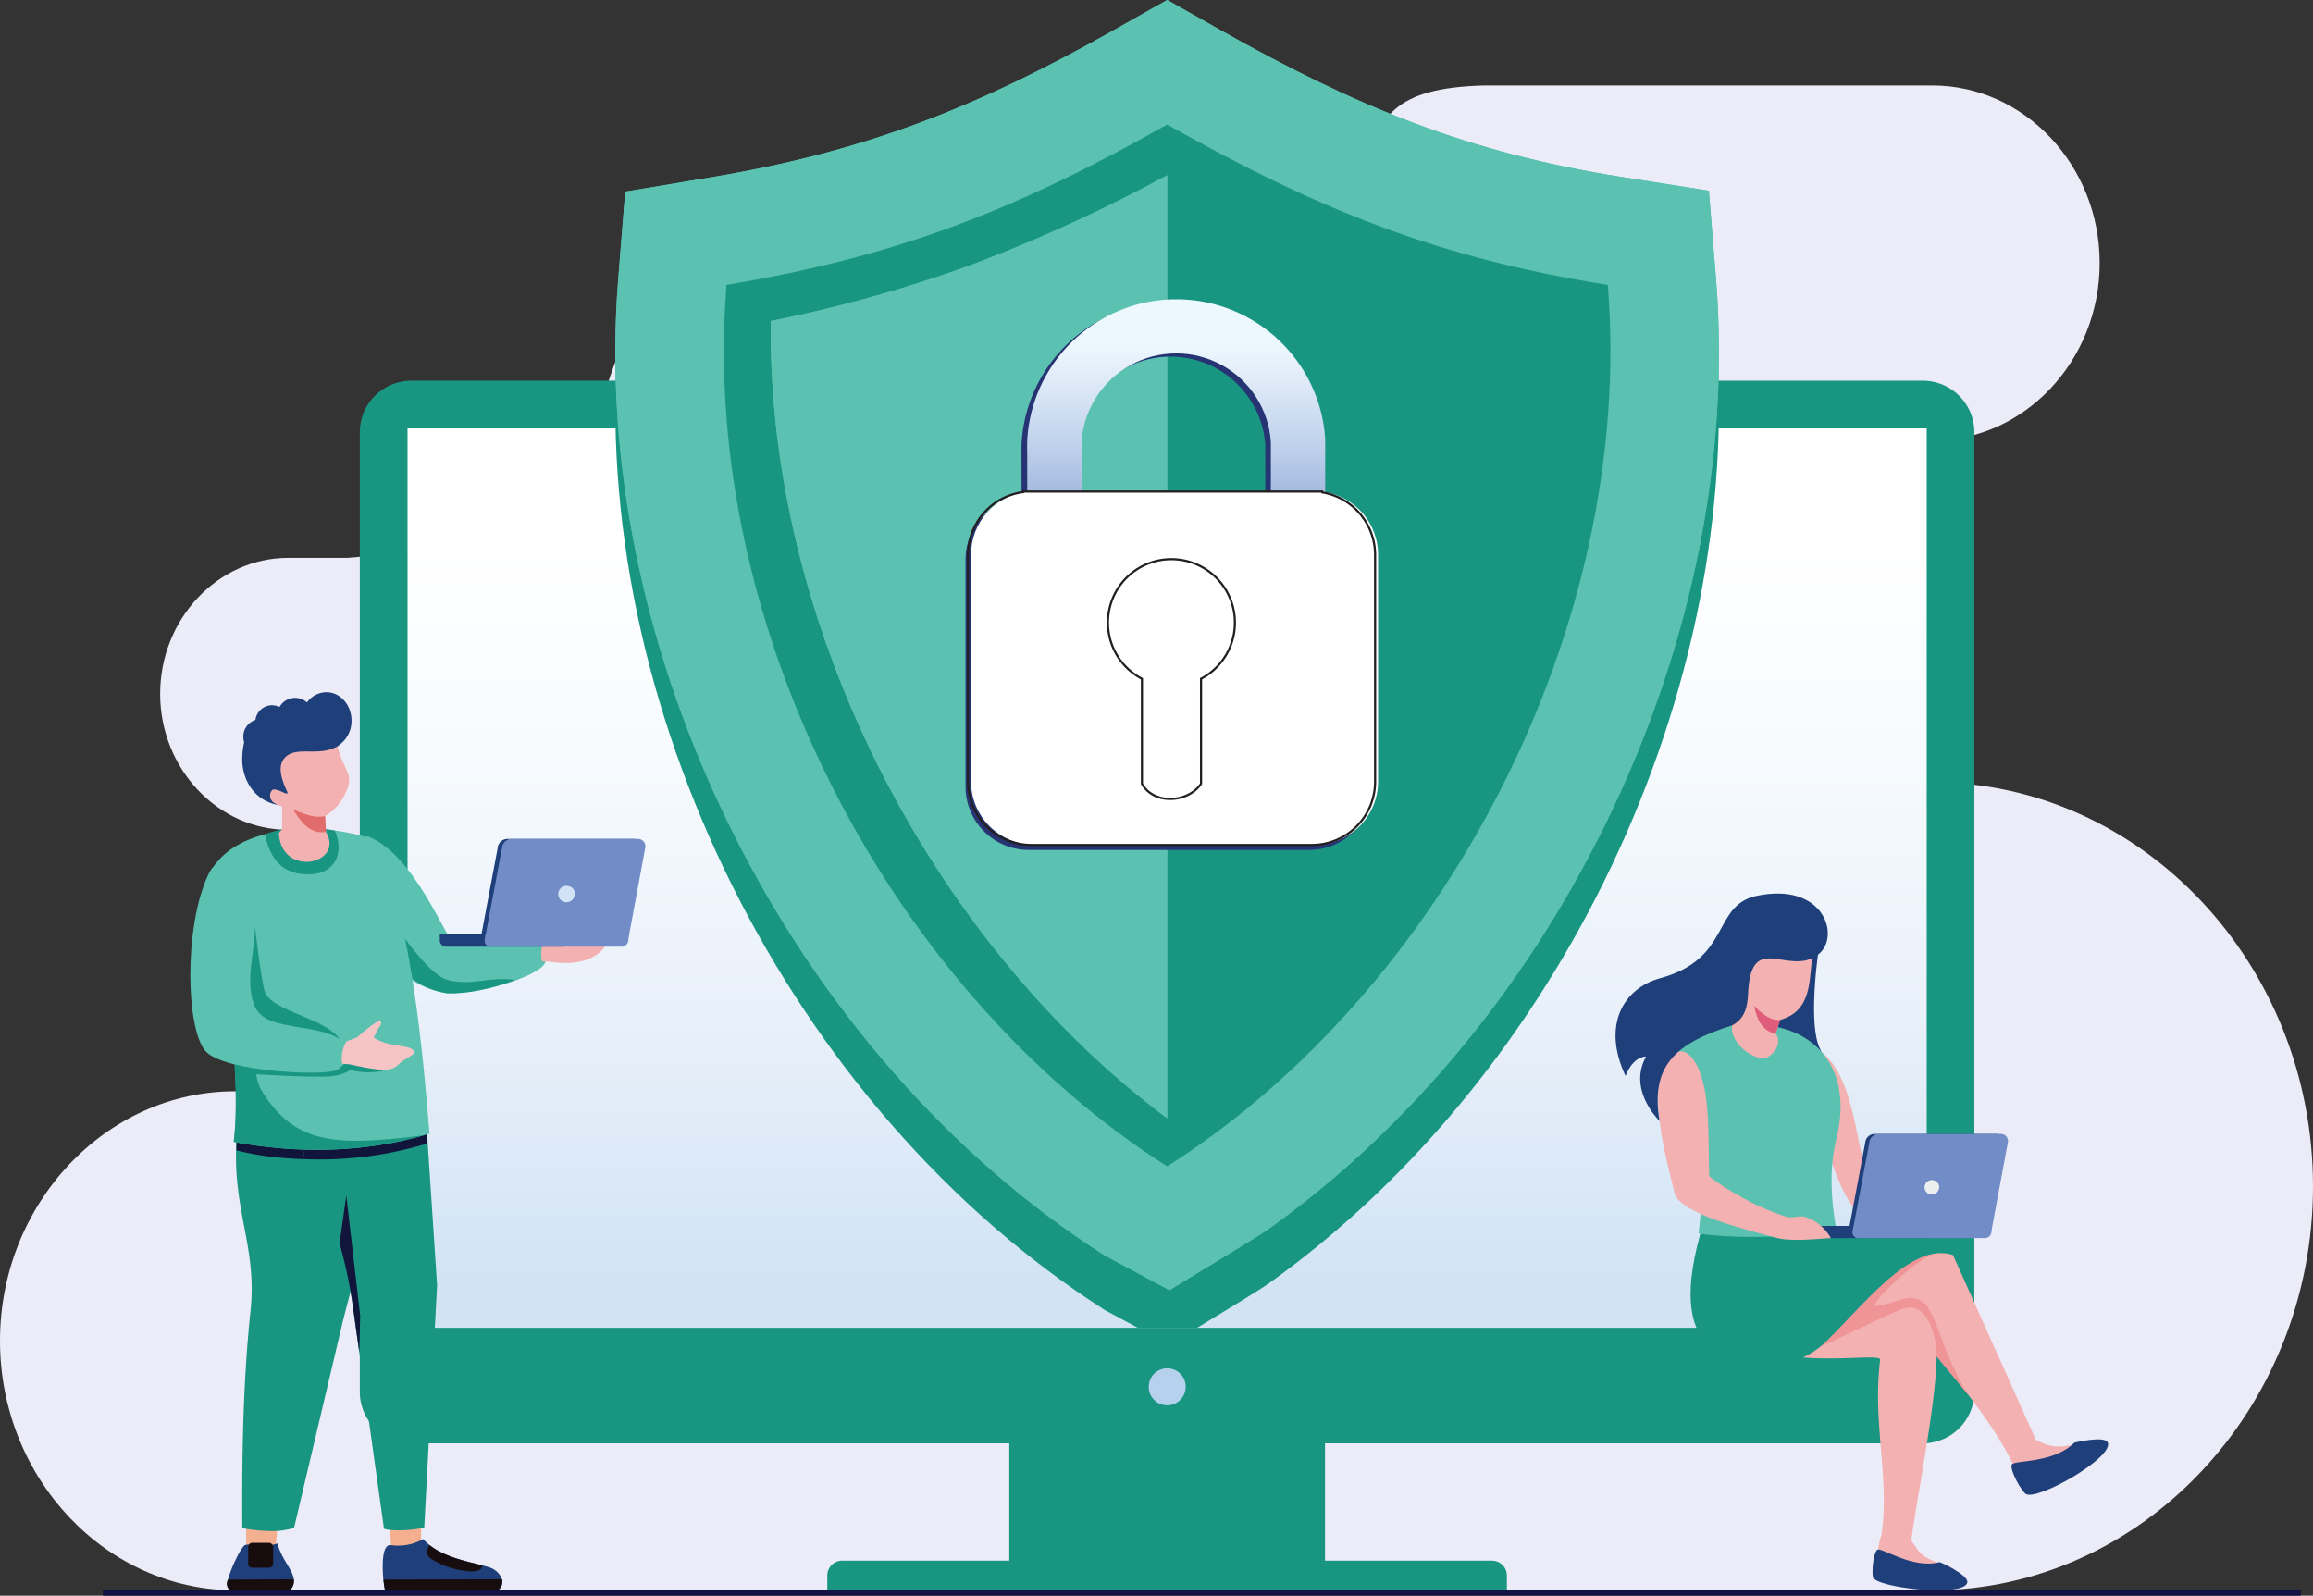 <svg xmlns="http://www.w3.org/2000/svg" xmlns:xlink="http://www.w3.org/1999/xlink" id="Layer_1" data-name="Layer 1" viewBox="0 0 1080 745.06"><rect x="0" y="0" width="1080" height="745.06" fill="#333333" stroke="none"/><defs><style>.cls-1,.cls-32{fill:none;}.cls-18,.cls-2{fill:#5bc1b0;}.cls-3{fill:#ebecf7;}.cls-14,.cls-15,.cls-16,.cls-17,.cls-18,.cls-19,.cls-21,.cls-22,.cls-23,.cls-24,.cls-25,.cls-28,.cls-29,.cls-3,.cls-30,.cls-4,.cls-9{fill-rule:evenodd;}.cls-20,.cls-4{fill:#199682;}.cls-5{clip-path:url(#clip-path);}.cls-6{fill:url(#linear-gradient);}.cls-7{clip-path:url(#clip-path-2);}.cls-8{clip-path:url(#clip-path-3);}.cls-9{fill:#263473;}.cls-10{clip-path:url(#clip-path-4);}.cls-11{fill:url(#linear-gradient-2);}.cls-12{clip-path:url(#clip-path-5);}.cls-13,.cls-25{fill:#fff;}.cls-14{fill:#f3af8f;}.cls-15{fill:#1f3f7a;}.cls-16{fill:#170d0e;}.cls-17{fill:#11153c;}.cls-19,.cls-26{fill:#f4b1b1;}.cls-21{fill:#e16c6c;}.cls-22{fill:#f6c4c5;}.cls-23{fill:#718cc7;}.cls-24{fill:#d1e3f5;}.cls-27{fill:#f09597;}.cls-28{fill:#df5c7b;}.cls-29{fill:#edeeee;}.cls-30{fill:#b5d1ee;}.cls-31{fill:#111344;}.cls-32{stroke:#231f20;stroke-miterlimit:10;}</style><clipPath id="clip-path" transform="translate(0 -167.47)"><path class="cls-1" d="M190.36,367.5H899.55a.08.08,0,0,1,.08.07h0V787.38a.1.1,0,0,1-.08.07H190.36a.08.08,0,0,1-.07-.07h0V367.57a.08.08,0,0,1,.07-.07h0"></path></clipPath><linearGradient id="linear-gradient" x1="2.5" y1="1077.24" x2="2.5" y2="1079.21" gradientTransform="matrix(299.41, 0, 0, -177.26, -203.52, 191719.83)" gradientUnits="userSpaceOnUse"><stop offset="0" stop-color="#d1e3f5"></stop><stop offset="0.33" stop-color="#e7eff9"></stop><stop offset="0.72" stop-color="#f7fbfe"></stop><stop offset="1" stop-color="#fff"></stop></linearGradient><clipPath id="clip-path-2" transform="translate(0 -167.47)"><path class="cls-2" d="M546.05,769.89c6.17-3.95,40.29-24.32,46.27-28.59C728.56,644,814.65,464.17,801.24,297.58l-3.32-41.06-40.69-6.4c-71.4-11.24-123.87-32.79-186.59-68.16L545,167.47,519.26,182c-63.07,35.56-115.38,56.28-187.06,68.23l-40.26,6.71-3.27,40.68c-14,173.91,80.42,362.24,227.15,456.05Z"></path></clipPath><clipPath id="clip-path-3" transform="translate(0 -167.47)"><path class="cls-2" d="M545,689.61C477.25,639.1,424.42,565.44,393.21,487.73c-21.63-53.86-34-112.19-33.31-170.37a635.75,635.75,0,0,0,93.43-26.14A728.79,728.79,0,0,0,545,249.3Z"></path></clipPath><clipPath id="clip-path-4" transform="translate(0 -167.47)"><path class="cls-1" d="M505,397.81V377.87c0-.65,0-1.31,0-2s0-1.32,0-2v-.07a44.3,44.3,0,0,1,88.4,0v23.95h25.39V373.26l0-.6a69.7,69.7,0,0,0-139.14,0v.1c0,1.05-.07,2.09-.07,3.14,0,.83,0,1.66.05,2.5v19.41Z"></path></clipPath><linearGradient id="linear-gradient-2" x1="6.63" y1="1070.44" x2="6.63" y2="1074.5" gradientTransform="matrix(58.77, 0, 0, -38.23, 159.2, 41405.12)" gradientUnits="userSpaceOnUse"><stop offset="0" stop-color="#4667b0"></stop><stop offset="0.04" stop-color="#496ab2"></stop><stop offset="0.39" stop-color="#87a0d3"></stop><stop offset="0.68" stop-color="#bdd0eb"></stop><stop offset="0.89" stop-color="#e0ebf8"></stop><stop offset="1" stop-color="#edf8fe"></stop></linearGradient><clipPath id="clip-path-5" transform="translate(0 -167.47)"><path class="cls-1" d="M548.42,428.47a29.61,29.61,0,0,0-13.8,55.83v49c5.6,10.06,21.69,8.89,27.6,0v-49a29.62,29.62,0,0,0-13.79-55.84m44.94-31.59H479.57v.19a29.58,29.58,0,0,0-26.18,29.28V532.43a29.56,29.56,0,0,0,29.47,29.47H614a29.55,29.55,0,0,0,29.47-29.47V426.35a29.58,29.58,0,0,0-24.7-29.08v-.39Z"></path></clipPath></defs><path class="cls-3" d="M141.45,677H109.77C49.48,677,.15,729.3,0,793.24v.57C.15,857.75,49.48,910,109.77,910H902.25C1000,910,1080,825.13,1080,721.38s-80-188.64-177.75-188.64c-41.33,0-75.15-35.89-75.15-79.76s33.82-79.77,75.15-79.77c43,0,78.14-37.31,78.14-82.91s-35.16-82.92-78.14-82.92H692.72c-42,1.21-48.48,14.47-56.48,39.63-8.39,26.44-52,28.57-52,28.57H397.19c-91.14,0-100.42,29.66-119.15,88.63s-116,63.73-116,63.73H134.6c-32.9,0-59.82,28.57-59.82,63.49s26.92,63.5,59.82,63.5h6.85c31.64,0,57.53,27.48,57.53,61.06s-25.89,61.06-57.53,61.06" transform="translate(0 -167.47)"></path><path class="cls-4" d="M192,345.23H897.88a24.08,24.08,0,0,1,24,24V817.39a24.08,24.08,0,0,1-24,24H192a24.07,24.07,0,0,1-24-24V369.24a24.07,24.07,0,0,1,24-24" transform="translate(0 -167.47)"></path><g class="cls-5"><path class="cls-6" d="M190.29,367.49H899.63v420H190.29Z" transform="translate(0 -167.47)"></path></g><path class="cls-4" d="M559,787.45c12.43-7.55,29.29-17.77,33.33-20.66,136.23-97.3,222.32-277.13,208.91-443.72L797.92,282l-40.69-6.4c-71.4-11.24-123.86-32.79-186.59-68.16L545,193l-25.69,14.49C456.2,243,403.88,263.73,332.2,275.68l-40.26,6.71-3.27,40.68C274.67,497,369.1,685.31,515.83,779.13l15.46,8.32Z" transform="translate(0 -167.47)"></path><path class="cls-2" d="M546.05,769.89c6.17-3.95,40.29-24.32,46.27-28.59C728.56,644,814.65,464.17,801.24,297.58l-3.32-41.06-40.69-6.4c-71.4-11.24-123.87-32.79-186.59-68.16L545,167.47,519.26,182c-63.07,35.56-115.38,56.28-187.06,68.23l-40.26,6.71-3.27,40.68c-14,173.91,80.42,362.24,227.15,456.05Z" transform="translate(0 -167.47)"></path><g class="cls-7"><path class="cls-2" d="M274.68,167.47h540V769.89h-540Z" transform="translate(0 -167.47)"></path></g><path class="cls-4" d="M545,225.65c70.53,39.77,127.22,62.49,205.72,74.84,12.91,160.33-77.35,330-205.72,411.56C416.58,630.53,326.32,460.82,339.23,300.49c80-13.33,135.2-35.06,205.72-74.84" transform="translate(0 -167.47)"></path><path class="cls-2" d="M545,689.61C477.25,639.1,424.42,565.44,393.21,487.73c-21.63-53.86-34-112.19-33.31-170.37a635.75,635.75,0,0,0,93.43-26.14A728.79,728.79,0,0,0,545,249.3Z" transform="translate(0 -167.47)"></path><g class="cls-8"><path class="cls-2" d="M359.22,249.3H545V689.61H359.22Z" transform="translate(0 -167.47)"></path></g><path class="cls-9" d="M477,399.5a29.56,29.56,0,0,0-26.17,29.28V534.86a29.55,29.55,0,0,0,29.46,29.47H611.37a29.55,29.55,0,0,0,29.47-29.47V428.78a29.58,29.58,0,0,0-24.7-29.08V374.77l0-.6a69.69,69.69,0,0,0-139.12,0v.1c-.05,1.05-.08,2.1-.08,3.14,0,.83,0,1.67,0,2.5Zm113.8-.18h-88.4V379.38c0-.65-.05-1.31-.05-2s0-1.32.05-2v-.07a44.3,44.3,0,0,1,88.4,0v23.95Z" transform="translate(0 -167.47)"></path><g class="cls-10"><path class="cls-11" d="M479.52,307.23H618.76v90.58H479.52Z" transform="translate(0 -167.47)"></path></g><g class="cls-12"><path class="cls-13" d="M453.39,396.88H643.46v165H453.39Z" transform="translate(0 -167.47)"></path></g><path class="cls-14" d="M128.75,889.44l1.45-15.3-15.35.37L115,892Z" transform="translate(0 -167.47)"></path><path class="cls-15" d="M129.51,888.15c3,10.62,11.4,15.25,5.88,21.87h-28.1c0-.12-.09-.26-.13-.41a4.57,4.57,0,0,1-.71-4.6c1.63-6.16,6.41-15.64,8-16.13,3.27-1,7.9,1.76,15-.73" transform="translate(0 -167.47)"></path><path class="cls-16" d="M137.19,904.87h0l0,1.15a4.81,4.81,0,0,1-2.13,4H107.29a4,4,0,0,1-.84-5Z" transform="translate(0 -167.47)"></path><path class="cls-4" d="M190.66,677.39l-20.18,66.8L160.18,784l-22.87,96.86a34.86,34.86,0,0,1-12.56,1.43,70.42,70.42,0,0,1-11.61-1.3c-.16-28.6,0-64.91,3.82-101.43,3.2-30.58-8.78-47-6.47-80.7.68-10,13.85-38.21,13.67-37.85Z" transform="translate(0 -167.47)"></path><path class="cls-17" d="M172.62,690.37l-4.21,17.12c-21.58,2.69-44.12.85-58-2.92,0-1.94,0-3.86,0-5.75a36.52,36.52,0,0,1,1.13-7.72c19.56-.12,51.51-.33,54.61-.55,1-.07,3.41-.13,6.48-.19" transform="translate(0 -167.47)"></path><path class="cls-14" d="M196.6,889.44l0-15.82-15.36.37,1.66,18Z" transform="translate(0 -167.47)"></path><path class="cls-15" d="M197.62,886.06c7.62,9,24,11,30.87,13.22,5.55,1.83,8.22,8,3.91,10.74H179.86a3.26,3.26,0,0,1-.14-.41c-.78-2.6-2.82-21.14,2.64-20.73a23.47,23.47,0,0,0,15.26-2.82" transform="translate(0 -167.47)"></path><path class="cls-16" d="M200.41,888.77c7,5.73,18,7.85,24.83,9.6-.37,1.44-.58,2.71-5.18,2.82a38.51,38.51,0,0,1-19-6.07c-2.37-1.68-1.56-4.48-.64-6.35" transform="translate(0 -167.47)"></path><path class="cls-16" d="M234.49,904.87h0l0,1.15a4.81,4.81,0,0,1-2.13,4H179.86a4.13,4.13,0,0,1-.14-.42c-.15-.5-.52-3.14-.71-4.6Z" transform="translate(0 -167.47)"></path><path class="cls-4" d="M197.9,673.79l6.19,93.84-6,113.14A60.34,60.34,0,0,1,184.4,882c-6.31-.36-5.16-1.09-5.16-1.09L164.49,775.45s-3.34-24-11.14-42.73c-5.64-13.5-12.55-17.41-11.53-33.11,1.06-16.26-.31-28.87,1.93-34.49s13.4-3.36,13.4-3.36Z" transform="translate(0 -167.47)"></path><path class="cls-17" d="M198.84,690.15l.65,11.25a172.5,172.5,0,0,1-57.25,7.3,31.91,31.91,0,0,1-.43-9.1c.2-3,.32-6,.38-8.71,12.08-.1,22.27-.22,24-.34,3.73-.26,25.42-.37,32.69-.41" transform="translate(0 -167.47)"></path><path class="cls-17" d="M167.79,799.06l-3.3-23.62A228.1,228.1,0,0,0,158.56,748l3.13-22.37,6.49,56.12Z" transform="translate(0 -167.47)"></path><path class="cls-18" d="M169.84,589.71c8.09,18.87,14.22,37.31,38.49,41.49,17.21.86,48.44-9.65,46.23-15.64C252.17,609,262.8,607,252.9,607c-13.15-.34-38.85-.37-41.81-.64-2.8-.27-17.63-40-39.34-48.39-2-1.37-7.7,22.6-1.91,31.76" transform="translate(0 -167.47)"></path><path class="cls-19" d="M283.5,606.87a18.1,18.1,0,0,1-1.38,3.08c-2.71,3.6-9.95,9-25.5,6.55-.73-.12-2.75,0-3.55-.11a17.85,17.85,0,0,1,1-10.49c5.69.67,31.95-2,29.42,1" transform="translate(0 -167.47)"></path><path class="cls-4" d="M179.56,610.06c5.8,9.05,14.33,18.79,29.17,21.18,9.71.38,20.44-2.16,31.93-6.16-11.39-2-21.17,3.1-32.15-.22C198.46,621.82,181,594,181,594s.36,12.23-1.42,16.08" transform="translate(0 -167.47)"></path><path class="cls-18" d="M105.8,629.16c2.94,18.54,6.1,48.51,3.3,71.49,37.86,7,68.7,3.08,91.45-3.88-2.41-28.2-8.88-115.83-29.2-138.37-25-7.33-53.06-4.17-66.79,8.23a39,39,0,0,0-6.2,7.36v68.24a109.45,109.45,0,0,0,7.44-13.07" transform="translate(0 -167.47)"></path><path class="cls-20" d="M156.29,555.25c-8.63-1.54-19-3.21-32.52,1.75,3.16,17,13.78,19.09,21.9,18.65,11-.59,15.18-10.51,10.63-20.4" transform="translate(0 -167.47)"></path><path class="cls-4" d="M116,668.85s33.35,2.09,39.43,1a19.42,19.42,0,0,0,8.16-2.73,34.78,34.78,0,0,0,13.89.6c3-.56,10-4.58,5.1-6.67L169,655.24l-30.57-1.47-18.43,1-6.28,5.86Z" transform="translate(0 -167.47)"></path><path class="cls-4" d="M119.1,600.33s2.47,22.67,4.46,29.79c2.73,9.79,30.11,12.77,35.52,23.51l-47.42,4.74s-9.84-17.06-8.9-21.56,16.35-36.49,16.35-36.49" transform="translate(0 -167.47)"></path><path class="cls-4" d="M113.07,701.35c34.69,5.76,63.31,2.41,85-3.83-4.88.63-12,1.62-22.82,2.29-26,1.63-40.87-3-53.23-23.36-4.95-8.14-7.17-47.75-9.93-62.88a96,96,0,0,1-6.26,15.59c2.74,18.85,5.83,50.7,3.3,71.49,1.33.25,2.65.48,4,.7Z" transform="translate(0 -167.47)"></path><path class="cls-19" d="M161.55,537.18a23.62,23.62,0,0,1-9.75,11.34l.41,7.42c8.88,15-20.9,21.7-22,.47l1.52-1.83,0-10.51c-.63,0-5.3-2.44-6.67-2.81a7,7,0,0,1-3.71-5.68c-.24-2.77,4.07-2,4.07-2-5.45-6.9-11.53-12.47-4.16-19.14s24.7-11,24.7-11l10.38-4c-1.2,3.68.16,14.86,3.15,22.32,2.67,6.69,5.23,8.53,2.05,15.52" transform="translate(0 -167.47)"></path><path class="cls-21" d="M136.75,545.35c3.67,5.79,7.93,11.77,15.47,10.58l-.42-7.41c-3.35.67-6.65.53-15.05-3.17" transform="translate(0 -167.47)"></path><path class="cls-16" d="M117.81,887.85h7.81a2,2,0,0,1,1.94,1.94v7.75a2,2,0,0,1-1.94,1.94h-7.81a1.94,1.94,0,0,1-1.93-1.94v-7.75a1.93,1.93,0,0,1,1.93-1.94" transform="translate(0 -167.47)"></path><path class="cls-2" d="M116.75,589.29c-6.28-11.13-13.58-26-19.58-13.27-11.45,24.38-10.41,73.11-.81,82.66,9.77,9.52,56.72,11.36,61.18,8.26,5.26-3.64,9.24-10.15.74-14.52-5.3-3.21-11.7-4.15-20.75-5.66-14-2.33-19.13-4.85-20.48-17.27-1.51-13.78,5.52-29.85-.31-40.21" transform="translate(0 -167.47)"></path><path class="cls-22" d="M166.73,651.85c1.63-1.47,8.16-7.22,10.22-7.48,1.05-.14,1,.23,1,.81a4.09,4.09,0,0,1-1,2.09c-1.08,1.17-1.81,4-2.5,4.5,7.22,5.45,19.33,2.79,18.86,7.54-.61.74-5.5,3.51-6.58,4.55-3.4,3.32-5.44,4.6-23,.66-.83-.18-3.15-.24-4-.45a15.71,15.71,0,0,1,2-10.36Z" transform="translate(0 -167.47)"></path><path class="cls-15" d="M156.79,516.33c-8.79,4.5-18.92-.84-24,5.19-2.54,3-2.29,7.3.55,13.94.84,2,2,3.41-1.35,1.87-1.52-.71-4-1.68-4.88-1a3.94,3.94,0,0,0,.28,5.56,2.48,2.48,0,0,0,.3.25c.68.48,2,1.16,2,1.16-11.83-2.24-16.75-12.91-16.59-21.5A36.56,36.56,0,0,1,114,514a8.58,8.58,0,0,1-.38-2.51,8.14,8.14,0,0,1,5.63-7.87,7.93,7.93,0,0,1,7.71-6.87,7.44,7.44,0,0,1,3.28.75l.39-.1A8.29,8.29,0,0,1,142,494.48a8,8,0,0,1,1.33,1,11.27,11.27,0,0,1,9.06-4.8c6.48,0,11.74,5.92,11.74,13.21a13.71,13.71,0,0,1-5.19,11,12.94,12.94,0,0,1-2.1,1.5" transform="translate(0 -167.47)"></path><path class="cls-15" d="M265.28,603.56H205.34v3a3,3,0,0,0,2.94,2.94h54a3,3,0,0,0,2.94-2.94Z" transform="translate(0 -167.47)"></path><path class="cls-15" d="M295.69,559.19H236.61a4.63,4.63,0,0,0-4.24,4.29l-3.63,19.24-4,21.37h67l7.65-41.21a3.48,3.48,0,0,0-3.26-3.69h-.39" transform="translate(0 -167.47)"></path><path class="cls-23" d="M297.72,559.19h-59.1a4.63,4.63,0,0,0-4.23,4.29l-7.55,40.08h-.1l-.48,2.94a2.82,2.82,0,0,0,2.67,3h61.48a3.15,3.15,0,0,0,2.95-3l.36-2.41,7.65-41.21a3.48,3.48,0,0,0-3.26-3.69,2.54,2.54,0,0,0-.39,0" transform="translate(0 -167.47)"></path><path class="cls-24" d="M266,581.37a3.85,3.85,0,1,0,2.07,5,4.06,4.06,0,0,0,.19-.59,3.56,3.56,0,0,0-2.26-4.44" transform="translate(0 -167.47)"></path><path class="cls-15" d="M850.83,601.35c-2.59,12.11-6.54,45.13-1,55.84,4.48,8.72.79,21.67-1,22.72s-22.48,8.12-27.67,8.74-34.4-22.85-34.4-22.85l-2.34-25.38Z" transform="translate(0 -167.47)"></path><path class="cls-25" d="M904.89,715.88a4.59,4.59,0,1,0,2.46,6,3.68,3.68,0,0,0,.23-.71,4.22,4.22,0,0,0-2.69-5.3" transform="translate(0 -167.47)"></path><path class="cls-26" d="M845.35,673.86c1.93,4.24,6.52,33.48,16.61,52,6.49,11.91,17.68,17.62,23.82,15.23,10.6-4.14-12.9-23.38-13.09-23.21-6.68-14.7-6.22-51.84-26.11-61.73-2-1.28-7.08,8.91-1.23,17.71" transform="translate(0 -167.47)"></path><path class="cls-26" d="M865.72,754.36c15.83,4.16,24.53-15.61,46.17-.91l38.69,86.27c7,3.7,10.33,3.86,19.45,1.9,2.94-.64,5.12-1.31,8.61,1.34a1.93,1.93,0,0,1,.3.27,2.24,2.24,0,0,1-.16,3.15,2.43,2.43,0,0,1-.57.37l-31.65,14.17c-1.55.71-2.17-.3-3-1.69a3.07,3.07,0,0,1-.31-.63c-13.63-33.84-40.73-53.84-48.4-79.09,0,0-23.45,14.34-38.23,14.53-21.37.28-36.6-13.65-36.94-14.52-.57-1.47,46.08-25.14,46.08-25.14" transform="translate(0 -167.47)"></path><path class="cls-27" d="M903.31,752.79c-11.84,4.59-32.15,25.72-27.07,24.4,8.17-.59,15.12-6.76,21.76-1.73,6.24,4.71,8.64,23.57,21.13,43.46l-14.83-18c-27.49-33.4-31.28,3.53-71.36-5-18.59-4,1.34-24,1.11-24.93-.36-1.53,69.27-18.15,69.27-18.15" transform="translate(0 -167.47)"></path><path class="cls-26" d="M865.68,762.68c7.4,7.45-4.63,6.78,2.56,7.59,4.57.52-32.82,25-25.74,28.62,1.73.88,32.88-15,45.12-20,12.41-5.09,16.74,13.12,16.63,22-.28,21.59-8.59,62.31-11.82,85.72,4.52,7.28,5.9,8.36,15.62,11.57,2.86.95,5.07,1.48,6.74,5.53a2.78,2.78,0,0,1,.12.38,2.23,2.23,0,0,1-1.75,2.63,2.14,2.14,0,0,1-.67,0l-32.08-3.59a3.34,3.34,0,0,1-3-3.66,2.51,2.51,0,0,1,0-.27,28.37,28.37,0,0,1,1.14-15.22c3.84-26.81-4.35-52-.65-81.62.31-2.45-17.43.31-35.13-1-11.3-.82-21.21-2.62-30.87-10.63,0,0,27.65-40.6,27.91-42.15s25.82,14,25.82,14" transform="translate(0 -167.47)"></path><path class="cls-15" d="M905.79,896.85s13.6,6,12.79,9.57c-1.62,7.11-43.11,2.34-44.09-2.61-.43-2.2-.09-10.42,2-12.68,1.55-1.69,16.3,9.19,29.29,5.72" transform="translate(0 -167.47)"></path><path class="cls-4" d="M853,734.1c1.25,16.23,44.49-3,58.86,19.35-19.58-6.53-42.19,24.17-59.86,41-14.19,13.5-40.63,15.88-55.1.45-8.33-8.89-11-25.52-1.5-56.34,6.5-15.17,55.2-14.16,57.6-4.45" transform="translate(0 -167.47)"></path><path class="cls-15" d="M968.58,841.06s14.52-3.5,15.66.08c2.3,7.24-33.25,27.33-38.38,23.85-1.93-1.32-7.26-10.43-6.58-13.58.5-2.33,19.47-.36,29.3-10.35" transform="translate(0 -167.47)"></path><path class="cls-18" d="M784.1,657.22c-7.07,27.07,15.9,31.44,9,86.19,19.94,3.08,56.5,1.48,64.15-2.76-4.68-26.74,0-39.92.91-44.55,6.07-30.09-10.54-50.08-39.9-50.37-13.87-.13-28.32,3-34.21,11.5" transform="translate(0 -167.47)"></path><path class="cls-26" d="M831.14,643.73l-2,6.41.67,1.1c2.37,5.08-4.19,11.78-8.24,10.18-10.63-2.9-15.86-14.1-11.19-17.73l1.86-1.07,3.25-8.92c-.53-.21-3.73-3.73-4.78-4.47a6.39,6.39,0,0,1-1.37-6c.66-2.42,4.09-.45,4.09-.45-2.46-7.54-5.88-14.17,2.45-17.53s24.4-1.64,24.4-1.64l10.07-.18a23.75,23.75,0,0,0-3.5,8c-2.75,10.4.87,27.74-15.73,32.26" transform="translate(0 -167.47)"></path><path class="cls-28" d="M819,637c1.3,6,3.39,11.78,10.15,13.13l2-6.41c-1.51.11-5.8.25-12.11-6.72" transform="translate(0 -167.47)"></path><path class="cls-15" d="M902.71,739.86h-58v2.84a2.87,2.87,0,0,0,2.85,2.85h52.29a2.87,2.87,0,0,0,2.85-2.85Z" transform="translate(0 -167.47)"></path><path class="cls-15" d="M932.13,696.92H875a4.5,4.5,0,0,0-4.1,4.15l-3.5,18.63-3.9,20.67h64.81l7.4-39.87c.36-1.93-1.59-3.58-3.53-3.58" transform="translate(0 -167.47)"></path><path class="cls-23" d="M934.09,696.92H876.92a4.48,4.48,0,0,0-4.1,4.15l-7.31,38.79h-.09l-.48,2.84a2.73,2.73,0,0,0,2.59,2.85H927a3.06,3.06,0,0,0,2.85-2.85l.35-2.34,7.4-39.87a3.38,3.38,0,0,0-3.16-3.57h-.37" transform="translate(0 -167.47)"></path><path class="cls-29" d="M903.32,718.72a3.38,3.38,0,1,0,1.81,4.42,3.16,3.16,0,0,0,.17-.52,3.11,3.11,0,0,0-2-3.9" transform="translate(0 -167.47)"></path><path class="cls-26" d="M784.54,658.42c-19.51,5.55-6.14,51.18-2.7,65.91,2.13,8.71,26,15.52,48.19,21.23,6.75,1.73,20.51.18,24.84,0a21,21,0,0,0-12-9.87c-3.81-1-5.07,1.11-9.87-.44-17.75-5.76-34.81-17.92-34.91-18.8-.73-17.69,1.27-43.81-8.41-55.51-.89-1.07-3.65-3-5.17-2.52" transform="translate(0 -167.47)"></path><path class="cls-15" d="M848.86,613.25c10.82-8.1,3.1-34.47-29.17-27.38-20.29,4.83-11.32,29.23-44.46,38.33C757.65,629,748,646.47,759,669.84c.06,0,2.87-8.73,9.64-9.09-8.23,14.55,4.14,28,6.26,30.18-4.22-25.16,6.52-36.14,34-44.74,6.24-3.42,7.06-9.32,7.34-15.08,1.4-29.45,18.72-7.44,32.66-17.86" transform="translate(0 -167.47)"></path><path class="cls-4" d="M471.25,841.4H618.68v54.78h78a6.94,6.94,0,0,1,6.92,6.87v7H386.28v-7a6.94,6.94,0,0,1,6.92-6.87h78.05Z" transform="translate(0 -167.47)"></path><path class="cls-30" d="M545,806.37a8.63,8.63,0,1,1-8.62,8.63h0a8.62,8.62,0,0,1,8.62-8.63" transform="translate(0 -167.47)"></path><path class="cls-31" d="M48.06,910H1074.3v2.51H48.06Z" transform="translate(0 -167.47)"></path><path class="cls-32" d="M547,428.56a29.61,29.61,0,0,0-13.8,55.84v49c5.6,10.06,21.68,8.89,27.6,0v-49A29.63,29.63,0,0,0,547,428.56M592,397H478.18v.19A29.56,29.56,0,0,0,452,426.44V532.52A29.55,29.55,0,0,0,481.48,562H612.61a29.55,29.55,0,0,0,29.46-29.47V426.44a29.58,29.58,0,0,0-24.7-29.08V397Z" transform="translate(0 -167.47)"></path></svg>